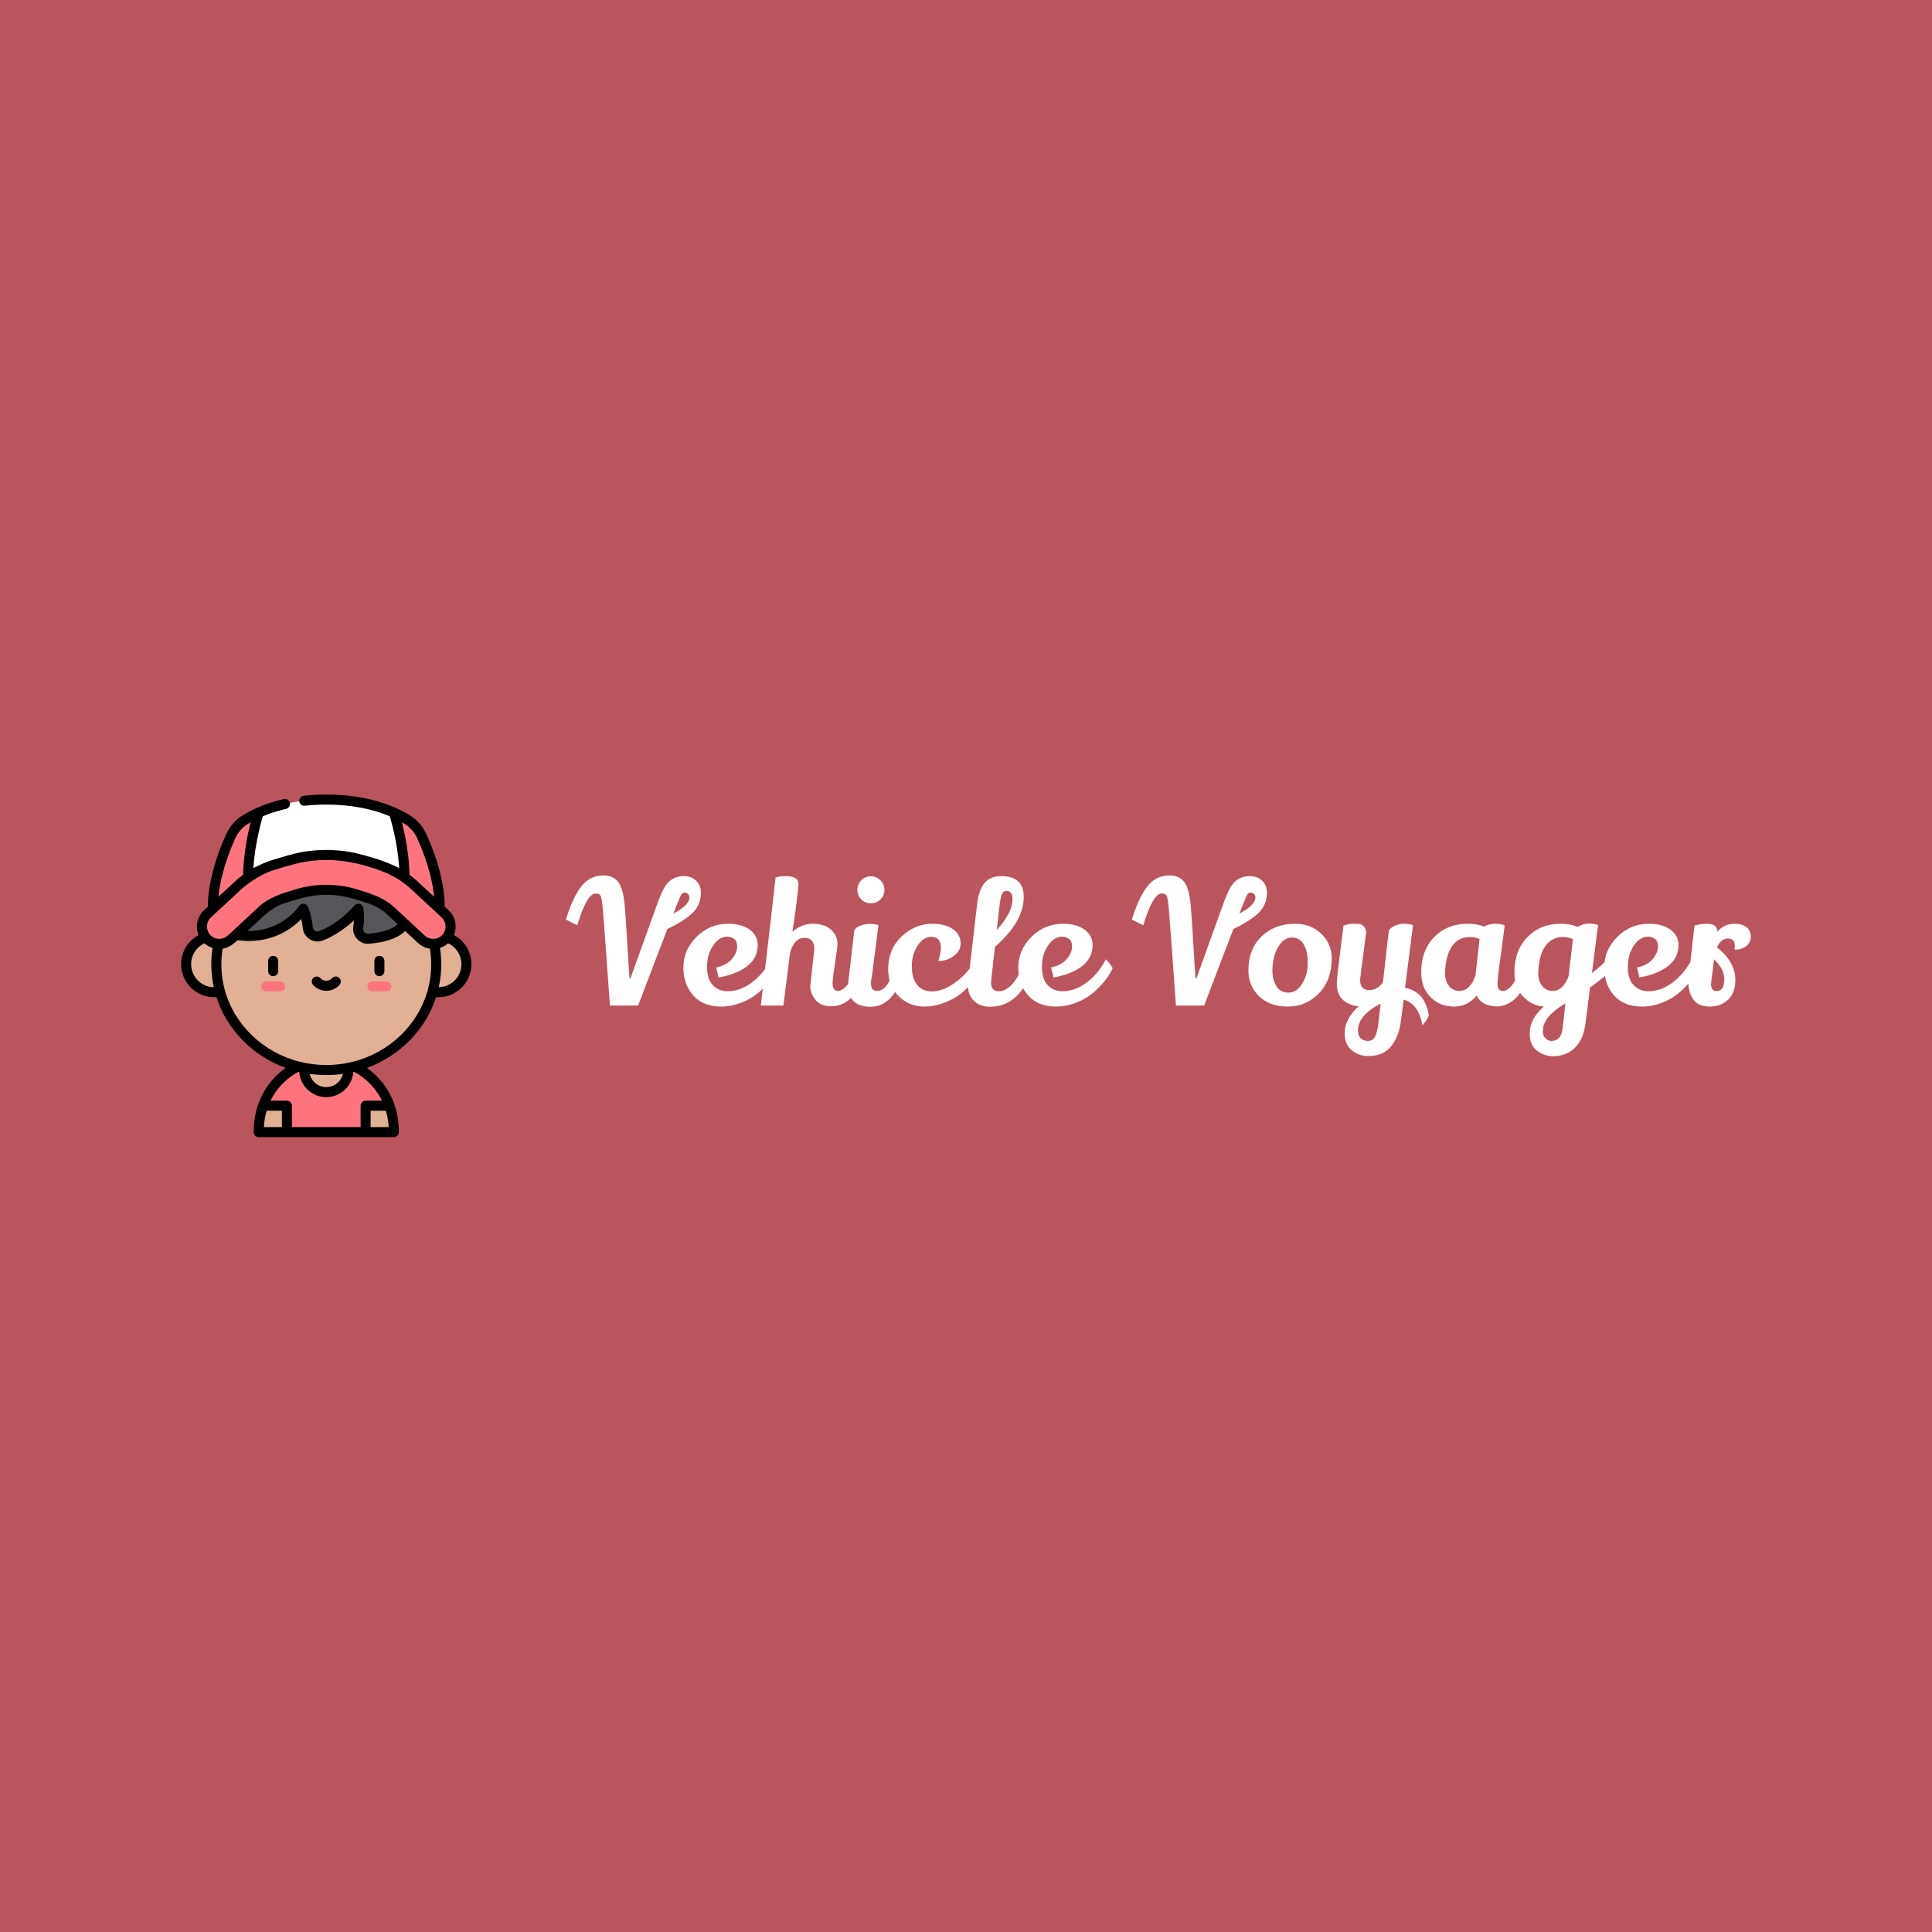 <svg xmlns="http://www.w3.org/2000/svg" width="512" height="512" viewBox="0 0 512 512" style="overflow: visible; max-width: 100%; max-height: 100%;" data-id="$$debug" visibility="visible"><rect data-uid="o-322e502c942246959fd6d9ed5cd5f949" data-fl-background="" x="0" y="0" width="512" height="512" fill="#ba555d"></rect><g data-icon="" transform="matrix(0.133, 0, 0, 0.133, 41.078, 210.564)" data-uid="o-97c1d5731941467cbb87868e6f5c78c4"><svg height="512pt" viewBox="-39 0 512 512" width="512pt" xmlns="http://www.w3.org/2000/svg" data-uid="o-6d1822db729c4843afcef90aea72acca"><path d="m426.402 253.551c0 23.098-18.723 41.824-41.824 41.824-23.098 0-41.824-18.727-41.824-41.824 0-23.102 18.727-41.828 41.824-41.828 23.102 0 41.824 18.727 41.824 41.828zm0 0" fill="#e2b195" data-uid="o-f4b4ea7730894b869dd15d61090e8a19"></path><path d="m275.75 504.5h-117.594l-35.703-39.516c15.242-43.113 52.141-58.59 52.141-58.59h84.715s36.898 15.477 52.141 58.59zm0 0" fill="#fd747f" data-uid="o-23563410bfbc406c81e66ec0bd11a403"></path><path d="m249.953 411.699c0 18.23-14.773 33.004-33 33.004s-33.004-14.773-33.004-33.004c0-18.227 14.777-33 33.004-33s33 14.773 33 33zm0 0" fill="#e2b195" data-uid="o-b2cfb8236e6a4f638f33684675304cfc"></path><g fill="rgba(226,177,149,1)" data-uid="o-a2a7cad5349f474d95b4da3e81d2d19e"><path d="m317.93 504.5h-42.18v-39.516h35.699c3.98 11.227 6.48 24.32 6.48 39.516zm0 0" data-uid="o-10598078769c4542a40392805a6ea0c8"></path><path d="m158.156 464.984v39.516h-42.184c0-15.195 2.5-28.289 6.48-39.516zm0 0" data-uid="o-61e43df044894d2d8c40212bee64e23d"></path><path d="m378.277 223.641c1.961 9.758 3.004 19.832 3.004 30.137 0 87.219-73.574 157.922-164.328 157.922-90.758 0-164.328-70.703-164.328-157.922 0-10.305 1.039-20.375 3-30.129l15.738-37.043 62.465-52.949 83.125-14.895 95.617 22.582 57.176 55.258zm0 0" data-uid="o-9dd110345f2342718de11997587c7c4f"></path></g><path d="m82.625 253.777c0-.102 0-.203 0-.309.031-15.398 3.336-30.613 9.355-44.785l9.383-22.082 62.461-52.945 66.07-11.84-12.941-3.055-83.125 14.895-62.465 52.945-11.355 26.73c-3.156-1.039-6.703-1.609-10.684-1.609-23.098 0-41.824 18.727-41.824 41.828 0 23.098 18.727 41.824 41.824 41.824 3.199 0 6.113-.371 8.777-1.055 18.625 67.574 82.68 117.379 158.852 117.379 5.059 0 10.059-.23 15-.66-83.727-7.281-149.328-74.902-149.328-157.262zm0 0" fill="#e2b195" data-uid="o-e626ca1e234c4690a0f3b872fcbeca2c"></path><path d="m317.93 26.93.012-.012c-22.281-9.879-55.543-19.418-100.988-19.418s-78.707 9.539-100.988 19.418l.008.012-27.438 47.23-12.117 69.707 26.949 26.684h227.168l26.199-27.379-11.367-72.441zm0 0" fill="rgba(255,255,255,1)" data-uid="o-438e7764858e46a79fa92d3530399f14"></path><path d="m101.781 156.766c.637 4.824 1.164 9.414 1.586 13.785h-55.699s-3.727-41.742 26.625-108.477c4.625-10.176 12.164-18.773 21.664-24.656 5.254-3.254 11.898-6.891 20.008-10.496l.008.008s-22.516 66.707-14.191 129.836zm0 0" fill="rgba(253,116,127,1)" data-uid="o-b300de0511ce478a9e99f3ccd96e84da"></path><path d="m386.234 170.551h-55.699c.426-4.375.953-8.961 1.59-13.785 8.324-63.129-14.195-129.836-14.195-129.836l.012-.012c8.105 3.605 14.754 7.242 20.008 10.5 9.496 5.883 17.035 14.477 21.664 24.652 30.348 66.738 26.621 108.48 26.621 108.48zm0 0" fill="rgba(253,116,127,1)" data-uid="o-efa1b21390924c61b8da4c485bd82548"></path><path d="m306.848 294.133h-21.023c-4.141 0-7.5-3.359-7.5-7.5 0-4.145 3.359-7.5 7.5-7.5h21.023c4.145 0 7.5 3.355 7.5 7.5 0 4.141-3.355 7.5-7.5 7.5zm0 0" fill="#fd747f" data-uid="o-dae6f9f2e4b04e39ac8c69590272f28f"></path><path d="m148.078 294.133h-21.02c-4.145 0-7.5-3.359-7.5-7.5 0-4.145 3.355-7.5 7.5-7.5h21.02c4.145 0 7.5 3.355 7.5 7.5 0 4.141-3.355 7.5-7.5 7.5zm0 0" fill="#fd747f" data-uid="o-70b85089be374261b023a8b1934e084d"></path><path d="m312.57 141.344-95.617-22.582-83.125 14.895-62.465 52.945 10.383 23.238c69.188 10.699 100.895-39.289 100.895-39.289 4.23 11.473 6.051 20.984 6.695 28.312.836 9.52 10.555 15.738 19.488 12.344 32.336-12.293 56.16-40.66 56.16-40.66 1.465 10.586.879 20.461-.277 28.309-1.363 9.277 6.242 17.453 15.586 16.656 48.219-4.129 53.141-23.047 53.141-23.047zm0 0" fill="#57565b" data-uid="o-0518e95bcc744283b8509aa0a0e1fd5e"></path><path d="m376.793 223.242c-6.328 0-12.672-2.297-17.676-6.941l-45.855-42.559c-9.5-8.82-21.09-15.453-33.508-19.176l-19.949-5.984c-28.031-8.406-57.668-8.406-85.703 0l-19.949 5.984c-12.418 3.723-24.008 10.355-33.508 19.176l-45.855 42.559c-10.523 9.766-26.969 9.152-36.73-1.367-9.766-10.523-9.152-26.969 1.367-36.73l45.855-42.559c15.297-14.199 33.949-24.871 53.938-30.871l19.949-5.98c37.805-11.34 77.77-11.34 115.574 0l19.945 5.98c19.992 5.996 38.645 16.672 53.941 30.871l45.852 42.559c10.523 9.766 11.133 26.207 1.367 36.73-5.121 5.516-12.078 8.309-19.055 8.309zm0 0" fill="#fd747f" data-uid="o-b04938c990714b60b4b79e4f0d2dda5f"></path><path d="m296.336 271.445c4.141 0 7.5-3.359 7.5-7.5v-15.438c0-4.141-3.359-7.5-7.5-7.5-4.141 0-7.5 3.359-7.5 7.5v15.438c0 4.141 3.359 7.5 7.5 7.5zm0 0" data-uid="o-fe9a181146e54191a017aa234c5d1ec9"></path><path d="m137.566 271.445c4.145 0 7.5-3.359 7.5-7.5v-15.438c0-4.141-3.355-7.5-7.5-7.5-4.141 0-7.5 3.359-7.5 7.5v15.438c0 4.141 3.359 7.5 7.5 7.5zm0 0" data-uid="o-b025987dd4c2483bafabc815a0b42ff8"></path><path d="m236.086 273.832c-3.117-2.727-7.855-2.41-10.582.711-2.066 2.363-5.184 3.719-8.551 3.719-3.371 0-6.488-1.355-8.551-3.719-2.727-3.121-7.465-3.438-10.586-.711-3.117 2.727-3.438 7.465-.711 10.582 4.914 5.621 12.148 8.848 19.848 8.848 7.695 0 14.93-3.227 19.844-8.848 2.727-3.117 2.406-7.855-.711-10.582zm0 0" data-uid="o-99281e3072b44815807282923e153cc6"></path><path d="m49.324 302.875c1.16 0 2.32-.059 3.48-.141 15.703 48.695 54.191 87.816 103.406 105.781-13.027 9.254-31.031 26.258-40.832 53.977-4.582 12.93-6.906 27.062-6.906 42.008 0 4.141 3.359 7.5 7.5 7.5h201.977c4.145 0 7.5-3.359 7.5-7.5 0-.191-.008-.379-.02-.566-.059-14.52-2.324-28.258-6.719-40.871-.102-.383-.223-.758-.383-1.113-9.836-27.398-27.691-44.238-40.637-53.434 49.215-17.965 87.703-57.086 103.406-105.781 1.16.082 2.324.141 3.48.141 27.199 0 49.324-22.129 49.324-49.324 0-18.594-10.199-35.125-26.125-43.555 1.805-4.375 2.668-9.121 2.488-13.992-.332-8.941-4.129-17.215-10.688-23.301l-5.703-5.293c.211-12.008-1.461-51.32-27.438-108.441-5.27-11.59-13.754-21.25-24.539-27.926-6.363-3.941-13.398-7.633-20.918-10.98-30.02-13.312-65.02-20.062-104.027-20.062-11.504 0-22.867.613-33.785 1.82-4.117.453-7.086 4.16-6.629 8.277.453 4.117 4.168 7.086 8.277 6.629 10.371-1.145 21.184-1.727 32.137-1.727 35.551 0 67.441 5.863 94.852 17.434 2.871 9.438 11.23 39.215 13.863 74.105.082 1.121.16 2.25.234 3.387-.453-.258-.918-.496-1.375-.746-6.332-3.461-24.992-10.734-27.617-11.566-.02-.008-.047-.016-.066-.02-15.086-4.527-30.035-9.324-45.602-11.953-.098-.016-.195-.035-.293-.051-22.531-3.738-45.465-3.738-67.996 0-.07.012-.145.023-.219.039-15.602 2.598-30.531 7.531-45.672 11.965-9.68 2.902-18.625 7.051-27.633 11.555-.477.262-.953.512-1.426.777.004-.086.012-.164.016-.25.711-10.953 2.023-21.867 3.824-32.695 2.793-14.902 5.809-29.875 10.234-44.473.008-.023.016-.047.023-.07 10.773-4.539 22.457-8.254 34.781-11.051 4.039-.918 6.57-4.938 5.652-8.977-.918-4.039-4.934-6.57-8.973-5.652-14.461 3.281-28.133 7.758-40.648 13.309-7.512 3.344-14.547 7.035-20.906 10.973-10.785 6.68-19.273 16.336-24.543 27.926-16.031 35.258-22.598 63.637-25.277 81.238-1.371 8.988-2.285 18.109-2.164 27.211l-5.699 5.289c-6.559 6.086-10.352 14.359-10.688 23.301-.18 4.871.684 9.617 2.488 13.996-15.926 8.43-26.125 24.957-26.125 43.551 0 27.195 22.129 49.324 49.324 49.324zm192.473 114.605c-2.625 11.285-12.77 19.723-24.844 19.723s-22.219-8.438-24.844-19.723c.348.047.699.078 1.047.125 15.777 2.113 31.816 2.121 47.598 0 .344-.047.695-.078 1.043-.125zm-113.895 55.004h22.75v24.516h-26.957c.516-8.582 1.922-16.789 4.207-24.516zm155.348 24.516v-24.516h22.754c2.281 7.73 3.688 15.934 4.203 24.516zm16.941-39.516h-24.441c-4.145 0-7.5 3.359-7.5 7.5v32.016h-102.594v-32.016c0-4.141-3.359-7.5-7.5-7.5h-24.445c13.027-26.734 34.898-39.656 41.703-43.164.383.09.766.168 1.148.258 1.484 20.992 19.027 37.625 40.391 37.625s38.906-16.633 40.387-37.625c.383-.09.77-.164 1.148-.258 6.828 3.523 28.684 16.445 41.703 43.164zm-43.785-58.105c-25.762 6.426-53.148 6.398-78.91-.004-54.863-13.688-98.141-55.219-112.371-107.855-5.094-18.84-6.266-38.816-3.539-58.207.027-.207.309-2.914.445-2.934 9.094-1.383 15.672-6.551 22.223-12.629 5.586.711 11.125 1.094 16.512 1.094 40.441 0 66.148-19.656 78.816-32.793 1.141 4.652 1.902 9.152 2.281 13.469 1.246 14.164 16.309 23.762 29.625 18.699 19.68-7.484 36.195-20.383 46.75-30.086-.156 3.176-.473 6.387-.953 9.629-2.027 13.812 9.703 26.406 23.645 25.219 31.836-2.723 46.824-11.77 53.828-19.055l19.254 17.871c4.766 4.539 11.148 7.551 17.668 8.547.062.012.125.027.191.039.074.461.152.922.223 1.387 3.035 19.871 1.914 40.34-3.316 59.75-14.23 52.637-57.508 94.172-112.371 107.859zm-54.867-248.738c18.797-2.051 37.996-.312 56.109 5.125 15.059 4.52 30.785 8.371 43.672 17.828 4.012 2.941 7.887 6.617 11.633 10.098l10.75 9.977c-4.43 4.465-15.91 11.965-44.051 14.371-4.5.387-8.172-3.684-7.523-8.094 1.535-10.445 1.629-20.68.285-30.422-.871-6.301-9.07-8.68-13.172-3.797-.227.27-22.922 27.004-53.086 38.473-4.254 1.617-8.957-1.512-9.352-5.992-.84-9.523-3.234-19.699-7.125-30.25-2.098-5.688-10.129-6.539-13.371-1.422-.238.371-24.254 37.309-75.543 37.309-.504 0-1.012-.004-1.52-.012 0 0 22.715-21.078 22.719-21.086 9.992-9.273 21.172-17.047 34.34-20.996 14.906-4.473 29.691-9.41 45.234-11.109zm217.363 102.91c0 18.746-15.105 34.031-33.789 34.32 4.16-19.051 4.762-38.949 1.832-58.223-.02-.148-.039-.301-.062-.449 4.441-1.398 8.551-3.715 12.078-6.836 12.09 5.539 19.941 17.57 19.941 31.188zm-84.902-209.758c8.25 5.109 14.746 12.504 18.785 21.383 17.926 39.418 23.629 69.961 25.363 87.637l-24.422-22.668c-3.918-3.641-8.051-7.051-12.355-10.23-.004-.188-.012-.371-.016-.559-.73-26.035-4.77-51.934-11.234-77.145-.074-.285-.148-.578-.219-.859 1.398.805 2.762 1.617 4.098 2.441zm-252.883 21.383c4.039-8.879 10.535-16.273 18.789-21.383 1.332-.824 2.699-1.641 4.098-2.441-.023.086-.043.176-.066.262-4.773 18.559-8.199 37.496-10.047 56.574-.691 7.098-1.137 14.215-1.344 21.344-.008.125-.012.254-.016.383-4.301 3.18-8.434 6.59-12.355 10.23l-24.422 22.668c1.734-17.676 7.441-48.223 25.363-87.637zm-36.59 118.523s45.855-42.559 45.863-42.566c14.984-12.859 31.969-23.469 50.98-29.172 17.93-5.379 35.863-10.969 54.543-13.02.098-.012.195-.02.289-.031 13.852-1.5 27.809-1.496 41.66.02.039.004.078.008.121.012 21.535 2.383 43.562 8.383 63.746 16.246 15.34 5.973 29.715 14.746 41.793 25.953 0 0 45.816 42.523 45.852 42.559 7.379 6.852 7.812 18.766.977 26.133-6.793 7.316-18.832 7.75-26.133.973-15.285-14.188-30.574-28.371-45.855-42.559-15.645-14.527-36.406-20.852-56.402-26.848-29.199-8.754-60.82-8.758-90.016 0-20.523 6.156-40.328 11.922-56.406 26.848 0 0-45.84 42.543-45.852 42.559-6.223 5.777-16.398 6.523-23.398 1.445-9.227-6.691-10.16-20.758-1.762-28.551zm-9.586 38.664c3.531 3.125 7.637 5.441 12.082 6.836-.023.148-.043.297-.066.449-2.922 19.223-2.336 39.141 1.832 58.223-18.68-.289-33.789-15.574-33.789-34.32 0-13.617 7.852-25.648 19.941-31.188zm0 0" data-uid="o-025c5a58efae487d8ef1b5bf20f62d18"></path></svg></g><path text-anchor="start" offset="0" fill="rgba(255,255,255,1)" space="preserve" font-scale="contain" font-size="48" font-family="Lily Script One" text="Vehicle Voyager" font-style="normal" font-weight="400" data-fl-textpath="" transform="matrix(0.939, 0, 0, 0.939, 149.603, 266.48)" data-uid="o-2b1e6626ee6145bfbb341009ba6c8a08" d="M 33.6-36.528L 33.6-36.528Q 35.856-36.528  37.176-35.208Q 38.496-33.888  38.496-31.872L 38.496-31.872Q 38.496-28.224  35.904-25.92Q 33.312-23.616  29.04-21.6L 29.04-21.6Q 25.584-12.672  20.784 0L 20.784 0L 12.816 0Q 11.184-22.848  10.872-26.568Q 10.56-30.288  10.2-30.96Q 9.84-31.632  8.832-31.632L 8.832-31.632Q 6.288-31.632  3.6-22.656L 3.6-22.656Q 1.296-23.76  0.384-24.288L 0.384-24.288Q 2.832-32.208  5.952-34.896L 5.952-34.896Q 8.064-36.72  10.992-36.72L 10.992-36.72Q 13.632-36.72  15.072-34.992Q 16.512-33.264  16.992-28.272L 16.992-28.272Q 17.232-25.632  17.688-17.928Q 18.144-10.224  18.336-7.728L 18.336-7.728L 18.624-7.728L 25.968-28.128Q 27.552-32.592  28.656-34.032L 28.656-34.032Q 30.48-36.528  33.6-36.528ZM 35.232-30.48L 35.232-30.48Q 35.232-31.104  34.848-31.488Q 34.464-31.872  33.816-31.872Q 33.168-31.872  32.712-30.864Q 32.256-29.856  30.72-25.968L 30.72-25.968Q 35.232-28.32  35.232-30.48ZM 42.816-10.752Q 45.792-11.376  47.256-13.152Q 48.72-14.928  48.72-16.584Q 48.72-18.24  47.832-18.84Q 46.944-19.44  45.888-19.44L 45.888-19.44Q 43.632-19.44  41.928-16.92Q 40.224-14.4  40.224-10.92Q 40.224-7.44  41.88-5.736Q 43.536-4.032  45.984-4.032L 45.984-4.032Q 49.584-4.032  52.896-6.528Q 56.208-9.024  58.272-13.056L 58.272-13.056Q 59.328-12.048  60.192-10.56L 60.192-10.56Q 58.608-6.96  54.576-3.504L 54.576-3.504Q 52.56-1.824  49.8-0.768Q 47.04 0.288  44.112 0.288L 44.112 0.288Q 39.312 0.288  36.528-2.64L 36.528-2.64Q 33.552-5.808  33.552-10.752Q 33.552-15.696  37.272-19.392Q 40.992-23.088  46.176-23.088L 46.176-23.088Q 49.872-23.088  52.176-21.48Q 54.48-19.872  54.528-17.136L 54.528-17.136Q 54.528-13.44  51.576-11.136Q 48.624-8.832  43.488-7.92L 43.488-7.92L 42.816-10.752ZM 69.36-5.472L 69.36-5.472L 70.512-16.08Q 70.512-17.376  69.84-18.24Q 69.168-19.104  67.68-19.104Q 66.192-19.104  65.16-17.928Q 64.128-16.752  63.648-14.832L 63.648-14.832Q 63.312-12.096  62.64-6.84Q 61.968-1.584  61.776 0L 61.776 0L 55.392 0Q 58.848-29.424  59.568-36.144L 59.568-36.144Q 60.576-36.528  62.304-36.528L 62.304-36.528Q 66.048-36.528  66.048-34.32L 66.048-34.32L 66.048-34.032Q 65.232-26.496  64.32-20.784L 64.32-20.784Q 66.864-23.088  70.08-23.088Q 73.296-23.088  75.168-21.456Q 77.04-19.824  77.04-17.328L 77.04-17.328Q 77.04-16.656  76.752-14.832L 76.752-14.832Q 75.648-7.632  75.648-6.384L 75.648-6.384Q 75.648-4.128  77.136-4.128L 77.136-4.128Q 78.384-4.128  79.8-5.784Q 81.216-7.44  82.08-10.896L 82.08-10.896Q 83.712-9.168  84.048-8.16L 84.048-8.16Q 81.552 0.192  75.216 0.192L 75.216 0.192Q 72.24 0.192  70.8-1.632Q 69.36-3.456  69.36-5.472ZM 83.76-35.352Q 84.864-36.48  86.448-36.48Q 88.032-36.48  89.16-35.352Q 90.288-34.224  90.288-32.64Q 90.288-31.056  89.16-29.952Q 88.032-28.848  86.448-28.848Q 84.864-28.848  83.76-29.952Q 82.656-31.056  82.656-32.64Q 82.656-34.224  83.76-35.352ZM 81.792-21.264Q 82.272-22.128  83.616-22.584Q 84.96-23.04  86.28-23.04Q 87.6-23.04  88.608-22.704L 88.608-22.704Q 86.736-8.256  86.736-8.112L 86.736-8.112Q 86.496-7.152  86.496-6.504Q 86.496-5.856  86.592-5.376L 86.592-5.376Q 86.784-4.128  88.344-4.128Q 89.904-4.128  91.224-6.168Q 92.544-8.208  93.216-10.8L 93.216-10.8Q 93.552-10.608  94.272-9.648Q 94.992-8.688  95.136-8.208L 95.136-8.208Q 94.176-4.368  91.872-2.016L 91.872-2.016Q 89.568 0.336  86.352 0.336Q 83.136 0.336  81.576-1.248Q 80.016-2.832  80.016-5.328L 80.016-5.328Q 80.016-5.856  80.064-6.432L 80.064-6.432L 81.792-21.264ZM 106.224-16.272L 106.224-16.272Q 106.224-19.392  103.44-19.392L 103.44-19.392Q 101.376-19.392  99.744-17.04L 99.744-17.04Q 98.016-14.496  98.016-11.088Q 98.016-7.68  99.528-5.832Q 101.04-3.984  103.68-3.984L 103.68-3.984Q 106.848-3.984  110.376-6.576Q 113.904-9.168  116.064-13.008L 116.064-13.008Q 117.024-12.288  117.936-10.368L 117.936-10.368Q 116.544-7.584  112.752-4.128L 112.752-4.128Q 110.784-2.304  107.856-1.056L 107.856-1.056Q 104.688 0.288  101.52 0.288L 101.52 0.288Q 97.248 0.288  94.296-2.64Q 91.344-5.568  91.344-10.272L 91.344-10.272Q 91.344-15.984  95.184-19.536Q 99.024-23.088  103.776-23.088L 103.776-23.088Q 107.472-23.088  109.632-21.552Q 111.792-20.016  111.792-17.52L 111.792-17.52Q 111.792-15.888  110.64-14.688L 110.64-14.688Q 108.528-12.576  105.504-12.576L 105.504-12.576Q 106.224-14.976  106.224-16.272ZM 120.168 0.336Q 117.216 0.336  115.536-1.32Q 113.856-2.976  113.856-5.856L 113.856-5.856Q 113.856-6.624  116.448-28.656L 116.448-28.656Q 117.12-34.32  120.048-35.808L 120.048-35.808Q 121.392-36.528  123.264-36.528L 123.264-36.528Q 129.6-36.528  129.6-30.672L 129.6-30.672Q 129.6-30.192  129.552-29.664L 129.552-29.664Q 129.072-23.232  121.488-16.56L 121.488-16.56Q 121.248-14.208  120.96-12L 120.96-12Q 120.384-7.056  120.384-6.528L 120.384-6.528Q 120.384-4.032  122.544-4.032L 122.544-4.032Q 124.896-4.032  126.936-6.744Q 128.976-9.456  130.08-13.68L 130.08-13.68Q 130.512-13.536  131.28-12.888Q 132.048-12.24  132.336-11.76L 132.336-11.76Q 131.568-7.776  128.88-4.128L 128.88-4.128Q 127.536-2.256  125.472-1.056L 125.472-1.056Q 123.12 0.336  120.168 0.336ZM 122.16-22.8L 122.016-21.36Q 126.432-26.208  126.432-30.048L 126.432-30.048Q 126.432-32.352  124.704-32.352L 124.704-32.352Q 123.6-32.256  123.24-30.912Q 122.88-29.568  122.568-26.544Q 122.256-23.52  122.16-22.8L 122.16-22.8ZM 137.328-10.752Q 140.304-11.376  141.768-13.152Q 143.232-14.928  143.232-16.584Q 143.232-18.24  142.344-18.84Q 141.456-19.44  140.4-19.44L 140.4-19.44Q 138.144-19.44  136.44-16.92Q 134.736-14.4  134.736-10.92Q 134.736-7.44  136.392-5.736Q 138.048-4.032  140.496-4.032L 140.496-4.032Q 144.096-4.032  147.408-6.528Q 150.72-9.024  152.784-13.056L 152.784-13.056Q 153.84-12.048  154.704-10.56L 154.704-10.56Q 153.12-6.96  149.088-3.504L 149.088-3.504Q 147.072-1.824  144.312-0.768Q 141.552 0.288  138.624 0.288L 138.624 0.288Q 133.824 0.288  131.04-2.64L 131.04-2.64Q 128.064-5.808  128.064-10.752Q 128.064-15.696  131.784-19.392Q 135.504-23.088  140.688-23.088L 140.688-23.088Q 144.384-23.088  146.688-21.48Q 148.992-19.872  149.04-17.136L 149.04-17.136Q 149.04-13.44  146.088-11.136Q 143.136-8.832  138-7.92L 138-7.92L 137.328-10.752ZM 193.344-36.528L 193.344-36.528Q 195.6-36.528  196.92-35.208Q 198.24-33.888  198.24-31.872L 198.24-31.872Q 198.24-28.224  195.648-25.92Q 193.056-23.616  188.784-21.6L 188.784-21.6Q 185.328-12.672  180.528 0L 180.528 0L 172.56 0Q 170.928-22.848  170.616-26.568Q 170.304-30.288  169.944-30.96Q 169.584-31.632  168.576-31.632L 168.576-31.632Q 166.032-31.632  163.344-22.656L 163.344-22.656Q 161.04-23.76  160.128-24.288L 160.128-24.288Q 162.576-32.208  165.696-34.896L 165.696-34.896Q 167.808-36.72  170.736-36.72L 170.736-36.72Q 173.376-36.72  174.816-34.992Q 176.256-33.264  176.736-28.272L 176.736-28.272Q 176.976-25.632  177.432-17.928Q 177.888-10.224  178.08-7.728L 178.08-7.728L 178.368-7.728L 185.712-28.128Q 187.296-32.592  188.4-34.032L 188.4-34.032Q 190.224-36.528  193.344-36.528ZM 194.976-30.48L 194.976-30.48Q 194.976-31.104  194.592-31.488Q 194.208-31.872  193.56-31.872Q 192.912-31.872  192.456-30.864Q 192-29.856  190.464-25.968L 190.464-25.968Q 194.976-28.32  194.976-30.48ZM 206.208-23.088L 206.208-23.088Q 210.624-23.088  213.576-20.256Q 216.528-17.424  216.528-13.344L 216.528-13.344Q 216.528-7.152  212.904-3.432Q 209.28 0.288  204.144 0.288Q 199.008 0.288  196.008-2.64Q 193.008-5.568  193.008-9.888L 193.008-9.888Q 193.008-15.936  196.704-19.488L 196.704-19.488Q 200.448-23.088  206.208-23.088ZM 205.272-19.2Q 202.992-19.2  201.456-16.608Q 199.92-14.016  199.776-10.08L 199.776-10.08Q 199.776-7.296  200.904-5.472Q 202.032-3.648  204.336-3.648Q 206.64-3.648  208.2-6.192Q 209.76-8.736  209.76-12Q 209.76-15.264  208.656-17.184L 208.656-17.184Q 207.552-19.2  205.272-19.2ZM 226.848 14.256L 226.848 14.256Q 224.112 14.256  222.144 12.6Q 220.176 10.944  220.176 7.776L 220.176 7.776Q 220.176 3.888  224.112 0.192L 224.112 0.192Q 221.328-0.048  219.648-1.632Q 217.968-3.216  217.968-6.096L 217.968-6.096Q 217.968-7.44  218.304-10.128Q 218.64-12.816  219.024-15.936Q 219.408-19.056  219.84-22.56L 219.84-22.56Q 221.328-23.088  222.576-23.088Q 223.824-23.088  224.448-22.992Q 225.072-22.896  225.648-22.272Q 226.224-21.648  226.224-20.496L 226.224-20.496L 224.64-8.256Q 224.544-7.488  224.544-7.2L 224.544-7.2Q 224.544-4.368  227.136-4.368L 227.136-4.368Q 229.488-4.368  230.976-6.576L 230.976-6.576Q 231.12-7.68  231.696-12.936Q 232.272-18.192  232.656-21.12L 232.656-21.12Q 233.088-22.032  234.456-22.56Q 235.824-23.088  236.688-23.088L 236.688-23.088Q 238.224-23.088  239.472-22.704L 239.472-22.704L 237.216-4.992Q 242.832-3.984  243.936 2.736L 243.936 2.736Q 243.744 3.648  242.112 5.616L 242.112 5.616Q 241.152-0.384  236.832-1.68L 236.832-1.68L 236.064 4.32Q 235.536 8.64  233.328 11.448Q 231.12 14.256  226.848 14.256ZM 223.92 6.864Q 223.92 8.448  224.688 9.216Q 225.456 9.984  226.728 9.984Q 228 9.984  228.672 8.928Q 229.344 7.872  229.728 4.704L 229.728 4.704L 230.352-0.576Q 224.064 2.688  223.92 6.864L 223.92 6.864ZM 263.28 0.24L 263.28 0.24Q 258.864 0.24  257.424-2.832L 257.424-2.832Q 254.928 0.288  251.016 0.288Q 247.104 0.288  244.44-2.352Q 241.776-4.992  241.776-9.312L 241.776-9.312Q 241.776-15.6  245.472-19.344Q 249.168-23.088  254.832-23.088L 254.832-23.088Q 254.976-23.088  255.12-23.088L 255.12-23.088Q 257.52-23.088  259.536-22.272L 259.536-22.272Q 260.832-23.088  262.68-23.088Q 264.528-23.088  265.344-22.608L 265.344-22.608Q 264.912-19.056  264.432-15.624Q 263.952-12.192  263.76-10.752L 263.76-10.752Q 263.328-7.488  263.328-6.048L 263.328-6.048Q 263.328-4.128  264.864-4.128L 264.864-4.128Q 266.064-4.128  267.408-5.736Q 268.752-7.344  269.76-10.8L 269.76-10.8Q 271.152-9.552  271.68-8.016L 271.68-8.016Q 270.288-3.456  267.936-1.608Q 265.584 0.24  263.28 0.24ZM 255.552-19.344L 255.552-19.344Q 252.48-19.344  250.68-17.016Q 248.88-14.688  248.544-10.08L 248.544-10.08Q 248.496-9.648  248.496-9.264L 248.496-9.264Q 248.496-6.912  249.624-5.52Q 250.752-4.128  252.528-4.128L 252.528-4.128Q 255.552-4.128  257.088-8.4L 257.088-8.4L 258.24-18.768Q 256.848-19.344  255.552-19.344ZM 281.136-23.088L 281.136-23.088Q 283.776-23.088  285.984-22.224L 285.984-22.224Q 287.472-23.136  289.104-23.136Q 290.736-23.136  291.696-22.704L 291.696-22.704L 289.968-9.168Q 293.52-11.904  295.344-14.16L 295.344-14.16L 296.736-11.232Q 294-8.352  289.44-5.088L 289.44-5.088L 288.144 4.944Q 287.616 9.456  285.192 11.88Q 282.768 14.304  278.928 14.304L 278.928 14.304Q 276.72 14.304  274.608 12.864L 274.608 12.864Q 272.4 11.328  272.4 7.92L 272.4 7.92Q 272.4 3.744  276.384 0.288L 276.384 0.288Q 272.976 0.048  270.528-2.544Q 268.08-5.136  268.08-9.312L 268.08-9.312Q 268.08-15.6  271.776-19.344Q 275.472-23.088  281.136-23.088ZM 281.856-19.344L 281.856-19.344Q 278.784-19.344  276.984-17.016Q 275.184-14.688  274.848-10.08L 274.848-10.08Q 274.8-9.648  274.8-9.264L 274.8-9.264Q 274.8-6.912  275.928-5.52Q 277.056-4.128  278.832-4.128L 278.832-4.128Q 281.856-4.128  283.392-8.352L 283.392-8.352L 284.592-18.768Q 283.104-19.344  281.856-19.344ZM 276.096 7.2L 276.096 7.2Q 276.096 8.496  276.84 9.24Q 277.584 9.984  278.544 9.984L 278.544 9.984Q 281.232 9.984  281.664 6.576L 281.664 6.576L 282.48-0.624Q 276.096 3.168  276.096 7.2ZM 302.688-10.752Q 305.664-11.376  307.128-13.152Q 308.592-14.928  308.592-16.584Q 308.592-18.24  307.704-18.84Q 306.816-19.44  305.76-19.44L 305.76-19.44Q 303.504-19.44  301.8-16.92Q 300.096-14.4  300.096-10.92Q 300.096-7.44  301.752-5.736Q 303.408-4.032  305.856-4.032L 305.856-4.032Q 309.456-4.032  312.768-6.528Q 316.08-9.024  318.144-13.056L 318.144-13.056Q 319.2-12.048  320.064-10.56L 320.064-10.56Q 318.48-6.96  314.448-3.504L 314.448-3.504Q 312.432-1.824  309.672-0.768Q 306.912 0.288  303.984 0.288L 303.984 0.288Q 299.184 0.288  296.4-2.64L 296.4-2.64Q 293.424-5.808  293.424-10.752Q 293.424-15.696  297.144-19.392Q 300.864-23.088  306.048-23.088L 306.048-23.088Q 309.744-23.088  312.048-21.48Q 314.352-19.872  314.4-17.136L 314.4-17.136Q 314.4-13.44  311.448-11.136Q 308.496-8.832  303.36-7.92L 303.36-7.92L 302.688-10.752ZM 330.288-16.8L 330.288-16.8Q 330.288-18.912  328.344-18.912Q 326.4-18.912  325.248-16.416L 325.248-16.416Q 330.432-12.336  330.432-7.248L 330.432-7.248Q 330.432-3.552  328.368-1.632Q 326.304 0.288  323.184 0.288Q 320.064 0.288  318.624-1.656Q 317.184-3.6  317.184-6.576L 317.184-6.576Q 317.184-7.488  317.232-7.92L 317.232-7.92L 318.912-22.56Q 320.64-23.088  322.416-23.088L 322.416-23.088Q 325.344-23.088  325.344-20.928L 325.344-20.928L 325.344-20.832Q 327.264-23.088  330.24-23.088L 330.24-23.088Q 332.4-23.088  333.6-22.104Q 334.8-21.12  334.8-19.488Q 334.8-17.856  333.576-16.824Q 332.352-15.792  330.384-15.792L 330.384-15.792Q 330.288-15.792  330.192-15.792L 330.192-15.792Q 330.288-16.32  330.288-16.8ZM 327.312-7.488Q 327.312-10.272  324.432-13.056L 324.432-13.056Q 323.568-6.144  323.568-6.096L 323.568-6.096Q 323.568-4.08  325.2-4.08L 325.2-4.08Q 327.312-4.08  327.312-7.488L 327.312-7.488Z"></path></svg>